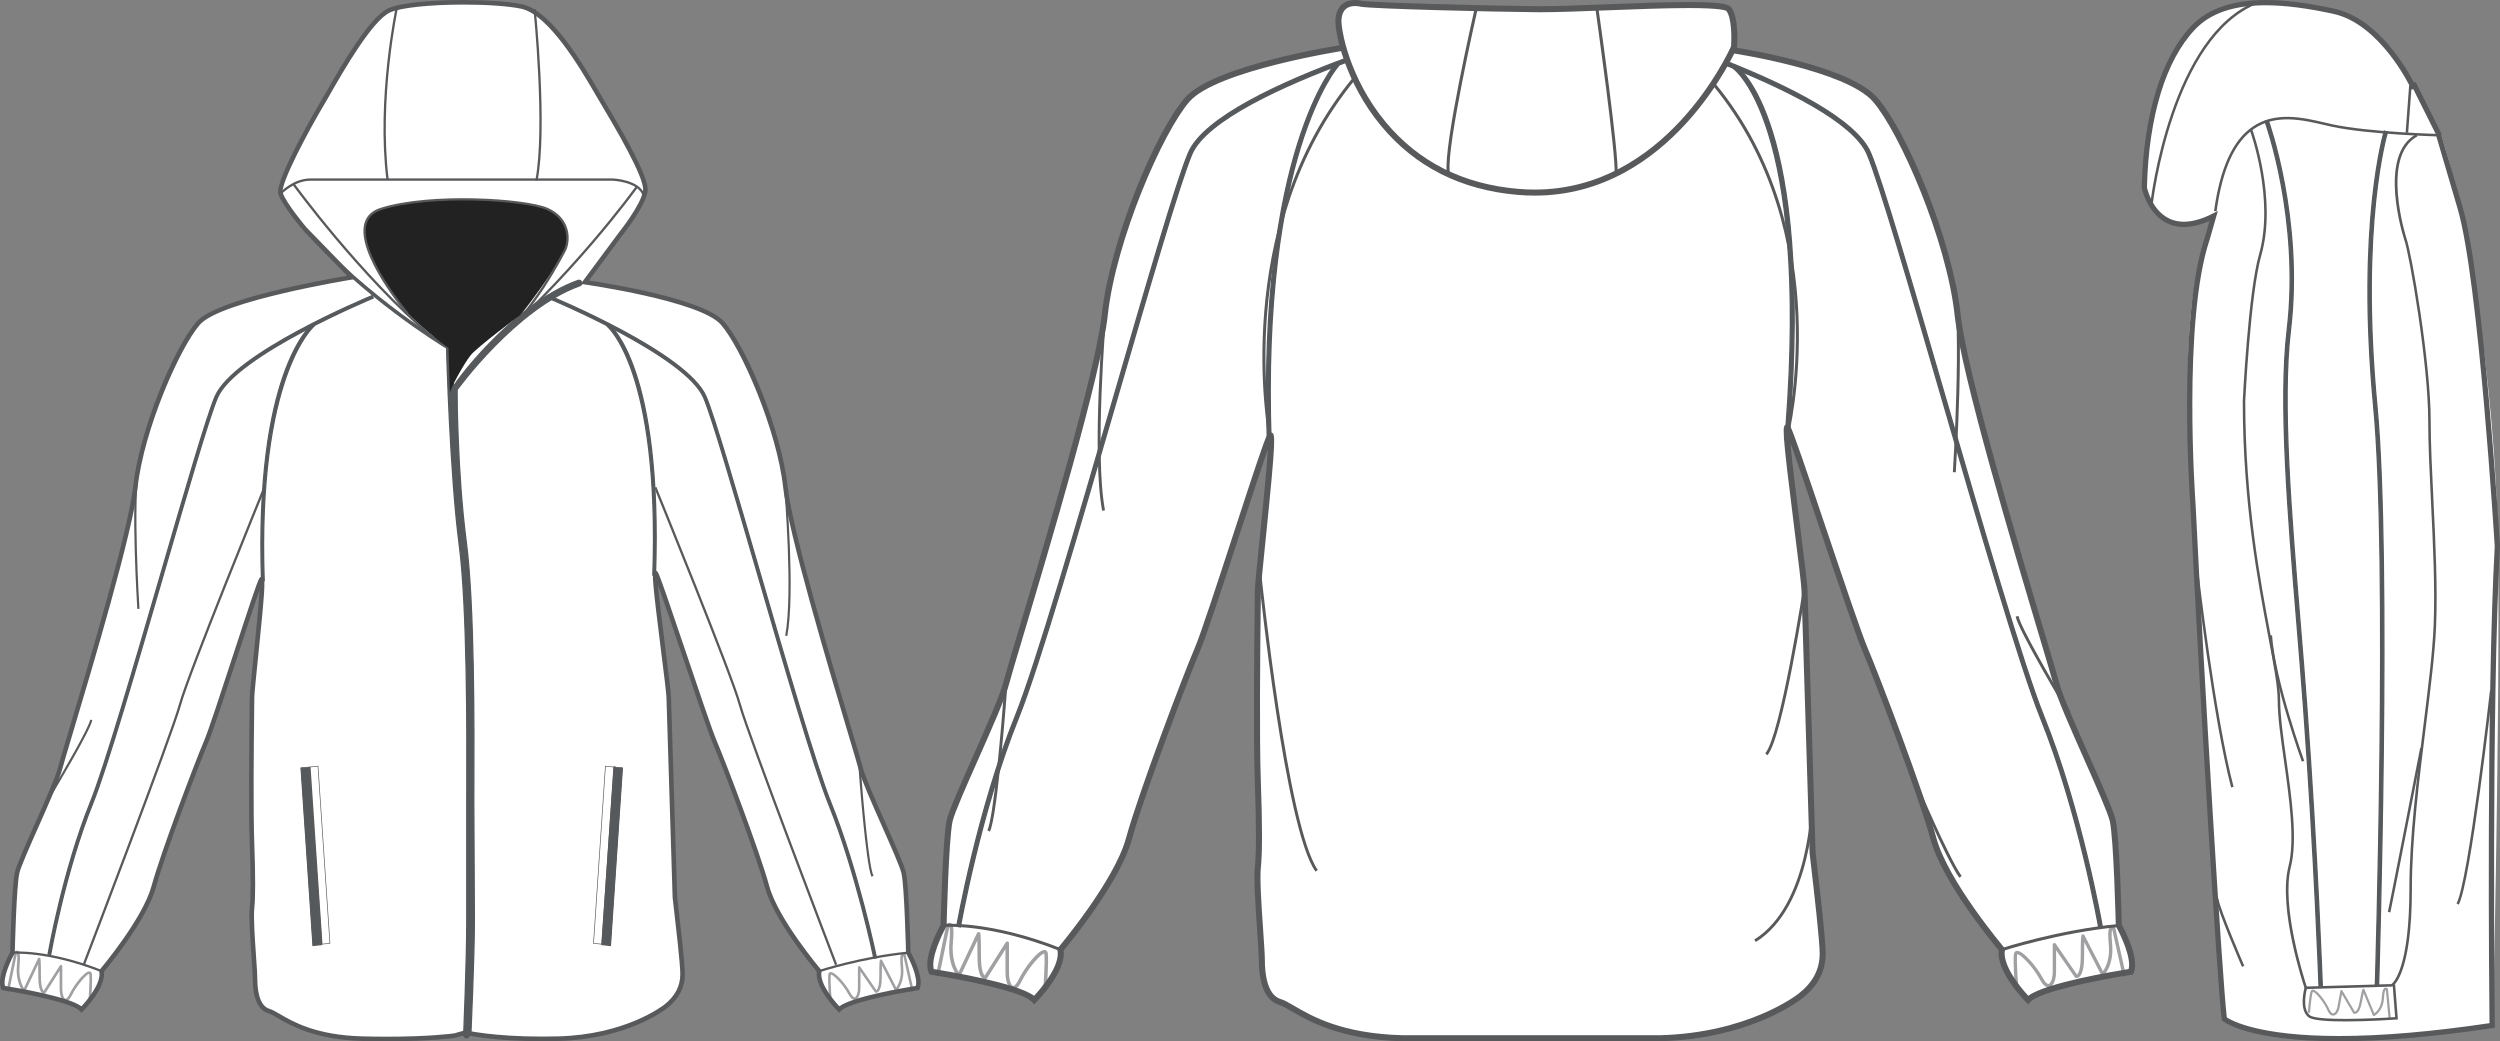 <?xml version="1.0" standalone="no"?> <!DOCTYPE svg PUBLIC "-//W3C//DTD SVG 1.1//EN"  "http://www.w3.org/Graphics/SVG/1.1/DTD/svg11.dtd"> <!-- Created with svg_stack (http://github.com/astraw/svg_stack) --> <svg xmlns:sodipodi="http://sodipodi.sourceforge.net/DTD/sodipodi-0.dtd" xmlns:xlink="http://www.w3.org/1999/xlink" xmlns="http://www.w3.org/2000/svg" version="1.1" width="1920.689" height="800.0"><rect width="100%" height="100%" fill="#808080" stroke="none"/>   <defs/>   <g id="id0:id0" transform="matrix(1.0,0,0,1.0,0.0,0.0)"><g id="id0:side"> </g> <g id="id0:back"> </g> <g id="id0:front"> 	<g id="id0:primary_1_" class="primary" fill="#FFFFFF" stroke="#FFFFFF"> 		<path id="id0:primary" d="M448.254,217.334c0,0,90.297,12.02,106.812,30.892c16.518,18.875,43.65,82.584,48.369,126.233    c4.721,43.652,54.271,201.738,57.811,215.895c3.539,14.158,30.674,69.605,33.029,80.225c2.365,10.617,3.541,61.35,3.541,61.35    s10.615,18.873,7.08,27.137c0,0-53.094,8.258-60.168,16.521c0,0-17.695-17.699-15.34-29.504c0,0-33.031-38.928-40.107-64.885    c-7.082-25.951-33.029-94.383-40.109-110.896c-7.08-16.521-41.748-123.871-45.287-129.771c-3.539-5.896,9.895,87.297,9.895,95.559    l4.717,153.367c1.188,10.615,5.902,49.551,5.902,58.986c0,9.438-4,17.693-12.979,24.771c-6.739,5.314-35.392,23.594-82.582,24.771    c-47.187,1.188-71.239-4.714-71.239-4.714l-8.259,2.358c0,0-23.599,3.539-70.786,2.355c-47.188-1.18-63.7-18.871-71.963-21.229    c-8.264-2.359-10.613-14.16-10.613-23.6c0-9.438-3.54-44.824-2.363-55.443c1.184-10.617,0.526-34.643-0.006-49.551    c-1.173-33.035,0-103.82,0-112.08c0-8.263,10.624-96.736,7.084-90.842c-3.538,5.896-35.396,108.534-42.478,125.057    c-7.076,16.514-33.029,84.94-40.109,110.896C111.028,707.147,78,746.075,78,746.075c2.354,11.807-15.343,29.5-15.343,29.5    c-7.076-8.262-60.164-16.52-60.164-16.52c-3.539-8.262,7.077-27.135,7.077-27.135s1.181-50.729,3.54-61.35    c2.361-10.62,29.494-66.064,33.032-80.225c3.54-14.155,53.089-172.241,57.812-215.895c4.717-43.649,31.854-107.357,48.366-126.233    c16.521-18.869,117.38-34.64,117.38-34.64l-36.997-37.713c0,0-17.873-24.308-17.873-28.598s23.949-57.196,49.332-95.804    C289.542,12.857,293.831,5.706,321,2.847c27.168-2.859,81.86-3.573,94.729,10.01s33.604,40.038,51.121,71.138    c17.516,31.101,32.885,59.339,27.521,67.919c-5.361,8.579-17.52,28.241-17.52,28.241" class="primary" fill="#FFFFFF" stroke="#FFFFFF"/> 	</g> 	<g id="id0:secondary" class="secondary" fill="#56595C" stroke="#56595C"> 		<polygon fill="#56595C" points="246.995,725.664 240.507,726.357 231.341,590.258 237.523,589.822   " class="secondary" stroke="#56595C"/> 		<polygon fill="#56595C" points="462.446,725.664 468.936,726.357 478.102,590.258 471.914,589.822   " class="secondary" stroke="#56595C"/> 		<path fill="#56595C" d="M359.285,794.113l-1.783-0.07c0.023-0.578,2.361-58.115,2.361-86.088v-93.201    c0-2.994,0.014-6.861,0.025-11.453c0.129-41.271,0.434-137.924-5.92-186.629c-6.745-51.702-10.331-141.692-10.62-149.128    c-5.544-3.34-64.174-39.26-109.896-91.084l1.341-1.181c47.612,53.961,109.271,90.613,109.888,90.978l0.419,0.248l0.019,0.489    c0.036,0.953,3.63,95.842,10.624,149.448c6.365,48.818,6.063,145.561,5.938,186.865c-0.016,4.589-0.023,8.453-0.023,11.445v93.203    C361.655,735.963,359.315,793.535,359.285,794.113z" class="secondary" stroke="#56595C"/> 		<path fill="#56595C" d="M38.92,733.344l-1.988-0.348c0.109-0.639,11.368-64.305,32.362-116.293    c11.346-28.096,34.424-107.506,54.781-177.564c17.768-61.126,34.544-118.868,41.125-134.378    c14.132-33.311,116.387-75.839,120.729-77.634l0.771,1.866c-1.058,0.438-105.835,44.004-119.646,76.556    c-6.531,15.4-23.294,73.084-41.041,134.155c-20.377,70.104-43.469,149.564-54.851,177.754    C50.251,669.248,39.032,732.709,38.92,733.344z" class="secondary" stroke="#56595C"/> 		<path fill="#56595C" d="M200.943,446.152c-5.473-158.785,37.16-195.579,38.98-197.067l1.278,1.562    c-0.438,0.36-43.672,37.91-38.241,195.439L200.943,446.152z" class="secondary" stroke="#56595C"/> 		<path fill="#56595C" d="M671.401,736.234c-0.135-0.664-13.965-66.975-34.883-118.773c-11.387-28.189-34.479-107.654-54.855-177.77    c-17.74-61.063-34.508-118.746-41.041-134.144c-13.807-32.554-118.586-76.118-119.645-76.556l0.771-1.866    c4.346,1.793,106.604,44.326,120.732,77.636c6.58,15.507,23.355,73.242,41.121,134.37    c20.359,70.063,43.438,149.479,54.783,177.572c20.986,51.977,34.852,118.459,34.989,119.125L671.401,736.234z" class="secondary" stroke="#56595C"/> 		<path fill="#56595C" d="M503.598,441.863l-2.021-0.068c5.432-157.452-34.674-190.813-35.076-191.133l1.24-1.594    C469.428,250.383,509.071,283.063,503.598,441.863z" class="secondary" stroke="#56595C"/> 		<path fill="#56595C" d="M358.395,797.293c-0.029,0-0.059,0-0.088-0.004c-1.188-0.047-2.104-1.043-2.059-2.23    c0.025-0.576,2.363-58.086,2.363-86.031v-93.199c0-2.994,0.012-6.863,0.023-11.457c0.131-41.248,0.434-137.842-5.906-186.465    c-7.02-53.812-9.626-147.845-9.577-149.63c0.034-1.184,1.026-2.144,2.204-2.083c1.188,0.035,2.118,1.021,2.086,2.206    c-0.05,1.78,2.563,95.473,9.537,148.954c6.383,48.905,6.072,145.7,5.943,187.03c-0.016,4.588-0.023,8.453-0.023,11.441v93.203    c0,28.031-2.344,85.631-2.367,86.209C360.49,796.391,359.543,797.293,358.395,797.293z" class="secondary" stroke="#56595C"/> 		<path fill="#56595C" d="M359.658,795.752c-0.031,0-0.062,0-0.102-0.004c-1.186-0.053-2.102-1.059-2.043-2.238    c0.023-0.582,2.646-58.672,2.646-86.615c0-14.004-0.107-29.797-0.217-45.062c-0.115-15.76-0.227-32.049-0.227-46.953    c0-3.242,0.018-7.508,0.037-12.605c0.146-41.039,0.512-137.146-5.77-185.313c-6.892-52.85-7.448-112.896-7.08-117.257    c-0.136-2.886,46.681-66.232,97.216-84.257c1.119-0.401,2.346,0.184,2.74,1.299c0.398,1.116-0.184,2.342-1.297,2.741    c-49.018,17.48-94.393,79.805-94.371,80.09l0.018,0.171l-0.021,0.172c-0.08,0.939,0.08,63.074,7.047,116.488    c6.316,48.455,5.955,144.766,5.806,185.891c-0.021,5.092-0.038,9.351-0.038,12.59c0,14.891,0.111,31.172,0.229,46.92    c0.105,15.281,0.219,31.076,0.219,45.098c0,28.041-2.631,86.225-2.652,86.811C361.75,794.854,360.801,795.752,359.658,795.752z" class="secondary" stroke="#56595C"/> 	</g> 	<g id="id0:outline"> 		<path fill="#222223" d="M345.658,302.055l-1.07-34.676c0,0-28.599-20.734-39.319-36.104    c-10.727-15.37-30.386-46.114-23.594-61.842c6.793-15.729,63.631-16.086,72.562-16.445c8.938-0.358,51.479,0.714,65.775,7.507    c14.299,6.793,20.377,21.09,12.51,35.032c-7.863,13.941-31.102,45.4-33.244,46.828c-2.146,1.429-32.528,24.31-37.533,30.386    C356.741,278.817,345.658,298.838,345.658,302.055z"/> 		<path fill="#58595B" d="M297.369,800c-6.101,0-12.448-0.084-18.868-0.244c-36.599-0.912-55.313-11.834-65.364-17.703    c-2.972-1.732-5.318-3.104-7.038-3.594c-10.739-3.07-11.897-18.717-11.897-25.299c0-3.418-0.475-10.326-1.022-18.326    c-0.979-14.271-2.09-30.447-1.324-37.312c0.874-7.883,0.867-24.469-0.021-49.293c-0.941-26.576-0.379-76.693-0.107-100.781    c0.063-5.693,0.107-9.736,0.107-11.357c0-2.975,1.252-15.225,2.841-30.729c1.729-16.916,4.127-40.354,4.81-52.25    c-3.695,10.412-10.293,30.617-16.729,50.33c-9.489,29.07-19.308,59.139-22.915,67.559c-6.636,15.482-32.908,84.553-40.028,110.664    c-6.69,24.539-35.518,59.645-39.939,64.938c1.582,12.521-15.232,29.5-15.967,30.232l-1.351,1.354l-1.244-1.453    c-4.88-5.691-38.014-12.646-59.093-15.925l-0.969-0.147l-0.387-0.9c-3.599-8.387,5.136-25.016,6.943-28.309    c0.13-5.314,1.292-50.996,3.569-61.254c1.175-5.275,8.043-20.771,15.318-37.166c7.828-17.65,15.927-35.9,17.729-43.105    c0.801-3.189,3.922-13.657,8.241-28.145c14.892-49.904,45.875-153.752,49.522-187.512c4.663-43.13,31.169-107.063,48.795-127.209    c15.228-17.39,97.609-32.159,115.625-35.21l-33.748-34.75c-0.733-0.859-16.062-19.04-18.998-27.843    c-3.521-10.561,32.684-71.638,33.052-72.248c0.871-1.451,2.134-3.664,3.709-6.422c10.75-18.809,33.113-57.946,47.861-64.356    C309.053,1.636,335.29,0,356.323,0c18.389,0,35.119,1.221,44.756,3.264c22.75,4.826,46.811,46.033,58.371,65.837    c0.783,1.342,1.496,2.561,2.127,3.629l2.438,4.111c18.146,30.523,34.768,60.122,33.541,69.933    c-1.473,11.803-18.938,33.573-19.684,34.495l-25.359,34.208c15.863,2.388,88.653,14.176,103.893,31.585    c17.625,20.146,44.139,84.076,48.797,127.209c3.646,33.762,34.633,137.605,49.521,187.51c4.322,14.48,7.445,24.949,8.244,28.145    c1.803,7.203,9.896,25.453,17.729,43.105c7.271,16.396,14.146,31.887,15.316,37.166c2.281,10.258,3.439,55.938,3.568,61.254    c1.814,3.293,10.544,19.92,6.949,28.307l-0.391,0.904l-0.969,0.145c-21.082,3.281-54.217,10.23-59.096,15.93l-1.245,1.453    l-1.351-1.354c-0.733-0.738-17.547-17.717-15.963-30.234c-4.428-5.295-33.256-40.396-39.941-64.938    c-7.135-26.15-33.398-95.197-40.03-110.662c-3.543-8.27-13.851-38.836-23.815-68.396c-7.004-20.771-14.182-42.057-18.248-53.283    c1.074,12.057,3.881,34.373,5.926,50.617c2.227,17.663,4.146,32.913,4.146,36.152l4.717,153.312    c0.188,1.629,0.481,4.18,0.84,7.248c1.771,15.316,5.064,43.828,5.064,51.797c0,10.357-4.468,18.92-13.654,26.16    c-3.094,2.438-31.699,23.855-83.633,25.154c-4.166,0.104-8.33,0.154-12.375,0.154c-36.035,0-55.604-4.072-58.867-4.812    l-8.039,2.277C349.425,797.404,331.75,800,297.369,800z M200.985,443.191h0.788l0.632,0.643c1.475,1.631,1.102,9.953-4.212,61.887    c-1.512,14.795-2.817,27.574-2.817,30.367c0,1.629-0.044,5.686-0.107,11.396c-0.271,24.062-0.832,74.125,0.107,100.615    c0.894,24.998,0.892,41.76-0.004,49.813c-0.729,6.551,0.419,23.256,1.34,36.684c0.555,8.066,1.033,15.029,1.033,18.564    c0,4.512,0.67,19.422,9.332,21.896c2.146,0.615,4.661,2.082,7.853,3.941c10.464,6.104,27.979,16.33,63.668,17.217    c6.393,0.164,12.712,0.244,18.778,0.244c32.673,0,50.064-2.348,51.598-2.562l8.591-2.455l0.457,0.111    c0.197,0.047,20.172,4.822,58.49,4.822c4.014,0,8.146-0.053,12.285-0.16c51.658-1.285,80.334-23.443,81.527-24.389    c8.281-6.531,12.309-14.178,12.309-23.387c0-7.764-3.279-36.145-5.043-51.391c-0.354-3.076-0.648-5.631-0.852-7.4l-4.729-153.51    c-0.002-3.07-2-18.951-4.115-35.77c-6.527-51.877-7.084-59.676-5.705-61.236l0.525-0.6l0.893-0.045    c0.512,0,1.234,0.189,1.795,1.127c1.754,2.924,9.359,25.314,21.681,61.852c9.946,29.494,20.229,59.996,23.72,68.137    c6.65,15.52,33.021,84.844,40.189,111.125c6.893,25.275,39.427,63.818,39.75,64.203l0.557,0.654l-0.164,0.838    c-1.813,9.074,9.912,22.604,13.7,26.693c10.196-7.588,50.306-14.299,58.739-15.646c1.709-6.518-4.592-19.87-7.293-24.682    l-0.219-0.385l-0.014-0.441c-0.012-0.506-1.195-50.678-3.498-61.006c-1.098-4.932-8.216-20.979-15.1-36.498    c-7.891-17.787-16.043-36.18-17.92-43.678c-0.777-3.119-3.895-13.555-8.201-27.994c-14.92-50.004-45.969-154.062-49.648-188.139    c-4.797-44.381-32.439-107.545-47.941-125.257c-15.896-18.169-103.771-30.719-104.654-30.843l-2.947-0.415l28.939-39.031    c0.221-0.275,17.619-21.961,18.973-32.77c1.242-9.961-22.807-50.413-33.07-67.687l-2.445-4.119    c-0.635-1.075-1.352-2.297-2.135-3.646c-10.426-17.852-34.832-59.659-56.053-64.159c-9.41-1.998-25.867-3.187-44.021-3.187    c-25.978,0-48.125,2.331-56.426,5.941c-13.669,5.943-36.467,45.833-46.201,62.868c-1.593,2.786-2.869,5.021-3.75,6.484    c-12.882,21.469-34.836,62.989-32.727,69.311c2.721,8.16,18.104,26.403,18.261,26.585l38.396,39.524l-3.358,0.541    c-1.007,0.163-100.95,16.419-116.867,34.602c-15.5,17.714-43.146,80.878-47.938,125.257    c-3.688,34.083-34.732,138.138-49.652,188.146c-4.311,14.438-7.421,24.875-8.202,27.99c-1.875,7.5-10.031,25.891-17.923,43.68    c-6.883,15.52-14.002,31.564-15.102,36.5c-2.295,10.326-3.483,60.502-3.498,61.006l-0.01,0.441l-0.22,0.385    c-2.704,4.811-9,18.164-7.293,24.679c8.435,1.347,48.54,8.06,58.738,15.646c3.785-4.088,15.517-17.623,13.705-26.693l-0.17-0.838    l0.557-0.65c0.327-0.393,32.856-38.934,39.751-64.209c7.155-26.234,33.534-95.584,40.191-111.123    c3.548-8.273,13.334-38.264,22.804-67.266c11.153-34.168,18.053-55.125,19.782-58.006    C199.764,443.342,200.564,443.191,200.985,443.191z"/> 		<g> 			 				<rect x="173.875" y="656.298" transform="matrix(-0.067 -0.998 0.998 -0.067 -397.372 942.909)" fill="#58595B" width="136.327" height="1.783"/> 			<path fill="#58595B" d="M240.267,726.281l-0.019-0.266l-9.187-136.35l13.479-1.285l0.021,0.266l9.183,136.346L240.267,726.281z      M231.614,590.133l9.134,135.588l12.454-1.188l-9.132-135.584L231.614,590.133z"/> 		</g> 		<g> 			 				<rect x="466.553" y="589.042" transform="matrix(-0.998 -0.067 0.067 -0.998 890.092 1344.119)" fill="#58595B" width="1.789" height="136.366"/> 			<path fill="#58595B" d="M469.184,726.281l-13.48-1.289l9.197-136.607l13.479,1.285L469.184,726.281z M456.25,724.529     l12.453,1.188l9.137-135.588l-12.461-1.188L456.25,724.529z"/> 		</g> 		<path fill="#58595B" d="M77.663,746.91C36.49,730.678,9.91,732.793,9.642,732.812l-0.159-1.775    c0.271-0.021,27.229-2.191,68.834,14.211L77.663,746.91z"/> 		<path fill="#58595B" d="M629.67,746.928l-0.559-1.697c0.324-0.104,32.814-10.686,68.615-14.189l0.176,1.775    C662.299,736.305,629.99,746.82,629.67,746.928z"/> 		<path opacity="0.57" fill="#58595B" enable-background="new    " d="M69.959,770.123l-2.061-0.148    c0.015-0.17,1.242-17.184,0.637-21.521c-0.021-0.172-0.061-0.23-0.062-0.23c-1.521,0.016-9.059,7.98-13.139,16.293    c-1.795,3.656-3.669,5.295-5.563,4.844c-2.729-0.635-3.969-5.521-3.969-9.801V745.87l-10.888,17.145    c-0.146,0.229-0.373,0.393-0.632,0.449c-0.162,0.037-0.991,0.185-1.925-0.549c-1.967-1.562-2.962-5.961-2.962-13.098    c0-4.285-0.04-7.133-0.086-9.018l-9.815,20.771c-0.146,0.309-0.436,0.521-0.769,0.572c-0.333,0.068-0.676-0.059-0.911-0.305    c-0.249-0.26-6.105-6.568-4.82-20.369c0.526-5.631,0.235-7.84-0.014-8.686l-5.938,28.85l-2.021-0.416l6.099-29.604    c0.034-0.168,0.111-0.322,0.224-0.457c0.521-0.617,1.435-1.074,2.297-0.719c1.23,0.52,2.256,2.234,1.414,11.229    c-0.875,9.408,1.813,15.094,3.316,17.461l10.764-22.771c0.03-0.063,0.067-0.13,0.111-0.187c0.27-0.354,0.733-0.496,1.156-0.354    c0.859,0.291,1.063,0.355,1.063,13.992c0,8.537,1.473,10.824,2.139,11.421l12.362-19.474c0.247-0.385,0.716-0.561,1.158-0.436    c0.44,0.131,0.746,0.529,0.746,0.986v17.246c0,4.268,1.25,7.527,2.368,7.787c0.581,0.168,1.784-0.762,3.246-3.74    c3.56-7.252,11.876-17.918,15.47-17.318c0.417,0.061,1.416,0.385,1.627,1.885C71.216,752.721,70.01,769.414,69.959,770.123z"/> 		<path opacity="0.57" fill="#58595B" enable-background="new    " d="M638,769.711c-0.512,0-0.943-0.395-0.984-0.912    c-0.053-0.654-1.27-16.025-0.617-20.232c0.209-1.373,1.156-1.682,1.555-1.746c3.467-0.568,11.938,9.355,15.439,15.922    c1.484,2.787,2.699,3.598,3.352,3.441c1.119-0.277,2.363-3.27,2.363-7.119V743.2c0-0.438,0.277-0.816,0.691-0.941    c0.414-0.135,0.861,0.023,1.107,0.381l12.416,17.992c0.193-0.139,0.479-0.428,0.791-1.023c0.639-1.23,1.395-3.88,1.395-9.507    c0-12.541,0.232-12.628,1.016-12.907c0.387-0.145,0.84-0.021,1.104,0.303c0.046,0.057,0.087,0.113,0.118,0.182l10.812,21.035    c1.485-2.115,4.258-7.35,3.362-16.098c-0.837-8.225,0.202-9.85,1.331-10.354c0.951-0.43,1.883,0.186,2.275,0.615    c0.119,0.129,0.201,0.281,0.234,0.447l6.104,27.236c0.121,0.531-0.215,1.064-0.75,1.188c-0.523,0.119-1.062-0.221-1.182-0.756    l-5.979-26.678c-0.245,0.627-0.633,2.547-0.068,8.094c1.301,12.748-4.582,18.564-4.832,18.812    c-0.227,0.219-0.543,0.311-0.852,0.266c-0.309-0.053-0.572-0.248-0.717-0.521l-9.908-19.287c-0.051,1.729-0.092,4.377-0.092,8.43    c0,6.438-0.957,10.48-2.848,12.002c-0.947,0.77-1.809,0.633-1.965,0.596c-0.246-0.051-0.465-0.195-0.604-0.4l-10.988-15.918    v12.686c0,3.889-1.207,8.379-3.854,9.045c-1.896,0.479-3.76-1.025-5.58-4.434c-4.113-7.709-11.531-14.914-13.271-14.914    c-0.03,0-0.062,0.006-0.091,0.014c-0.543,4.072,0.689,19.715,0.703,19.875c0.045,0.543-0.359,1.021-0.908,1.062    C638.051,769.711,638.028,769.711,638,769.711z"/> 		<path fill="#58595B" d="M641.528,741.535c-0.674-1.771-67.65-176.729-74.023-200.096c-6.35-23.271-64.266-165.229-64.85-166.661    l1.654-0.674c0.584,1.43,58.543,143.49,64.914,166.865c6.354,23.281,73.297,198.16,73.973,199.922L641.528,741.535z"/> 		<path fill="#58595B" d="M65.16,741.535l-1.669-0.646c0.677-1.76,67.62-176.639,73.97-199.918    c6.374-23.375,64.333-165.434,64.915-166.867l1.653,0.674c-0.584,1.431-58.501,143.39-64.848,166.659    C132.813,564.805,65.837,739.766,65.16,741.535z"/> 		<path fill="#58595B" d="M105.479,467.859c-0.218-3.471-5.253-85.243,0.021-108.083l1.646,0.379    c-5.218,22.601-0.034,106.753,0.021,107.599L105.479,467.859z"/> 		<path fill="#58595B" d="M40.752,609.164l-1.445-0.869c10.056-16.764,29.257-49.904,29.938-55.357l1.673,0.209    C70.024,560.312,41.946,607.172,40.752,609.164z"/> 		<path fill="#58595B" d="M604.881,488.633l-1.656-0.312c6.094-32.219-0.631-111.67-0.695-112.471l1.686-0.144    C604.278,376.503,611.02,456.188,604.881,488.633z"/> 		<path fill="#58595B" d="M669.61,673.629c-4.457-8.027-9.938-82.074-10.162-85.223l1.686-0.121    c1.941,26.537,6.529,78.355,9.955,84.521L669.61,673.629z"/> 		<path fill="#58595B" d="M493.535,149.746c-4.021-10.058-22.609-10.873-22.797-10.879H238.416    c-12.316,0-22.127,10.336-22.228,10.441l-1.307-1.219c0.421-0.448,10.425-11.007,23.531-11.007h232.357    c0.846,0.03,19.969,0.864,24.424,12.001L493.535,149.746z"/> 		<path fill="#58595B" d="M296.871,138.086c-7.792-62.346,7.013-131.869,7.162-132.564l1.743,0.377    c-0.146,0.693-14.888,69.928-7.134,131.967L296.871,138.086z"/> 		<path fill="#58595B" d="M413.026,138.861l-1.754-0.339c7.748-40.155-1.35-130.383-1.439-131.29l1.773-0.182    C411.698,7.956,420.826,98.445,413.026,138.861z"/> 		<path fill="#58595B" d="M346.733,317.07h-1.787c0-23.186,22.396-43.766,23.351-44.632    c69.371-58.781,119.484-128.388,119.982-129.086l1.455,1.039c-0.5,0.699-50.736,70.479-120.262,129.39    C369.268,273.97,346.733,294.684,346.733,317.07z"/> 		<path fill="#58595B" d="M331.494,259.482c-55.209-46.716-106.164-116.707-106.67-117.408l1.445-1.047    c0.505,0.7,51.34,70.518,106.381,117.094L331.494,259.482z"/> 		<path fill="none" stroke="#58595B" stroke-width="0.833" stroke-miterlimit="10" d="M458.617,216.62"/> 		<path fill="#58595B" d="M383.313,260.452l-0.951-1.512c24.523-15.417,50.896-67.223,51.156-67.745    c3.328-7.773,2.635-22.819-13.504-29.88c-16.57-7.25-88.795-11.973-126.991,0.035c-6.007,1.887-9.807,5.433-11.29,10.536    c-6.504,22.39,31.693,68.009,32.081,68.467l-1.366,1.152c-1.604-1.901-39.198-46.818-32.43-70.119    c1.659-5.712,5.854-9.663,12.469-11.741c38.528-12.108,111.48-7.301,128.246,0.034c17.316,7.577,18.023,23.816,14.402,32.271    C434.024,194.146,408.254,244.771,383.313,260.452z"/> 		 	</g> </g> </g>   <g id="id1:id1" transform="matrix(1.0,0,0,1.0,712.391,0.0)"><g id="id1:back"> 	<path id="id1:primary_1_" d="M619.063,39.686c0,0,87.438,12.027,109.104,36.785c21.67,24.765,57.27,108.342,63.453,165.599   c6.188,57.266,71.199,264.661,75.842,283.221c4.637,18.565,40.229,91.311,43.33,105.242c3.104,13.924,4.648,80.479,4.648,80.479   s13.924,24.766,9.28,35.6c0,0-69.653,10.833-78.928,21.666c0,0-23.213-23.202-20.117-38.695c0,0-43.342-51.067-52.621-85.122   c-9.293-34.037-43.334-123.803-52.623-145.471c-9.276-21.675-54.768-162.508-59.407-170.232   c-4.64-7.743,12.979,114.515,12.979,125.349l6.189,201.196c1.553,13.934,7.744,65,7.744,77.388   c0,12.389-5.255,23.203-17.029,32.491c-8.842,6.982-46.424,30.964-108.332,32.51H365.42c-61.898-1.547-83.566-24.759-94.403-27.854   c-10.834-3.101-13.931-18.576-13.931-30.955c0-12.388-4.64-58.813-3.09-72.729c1.549-13.938,0.69-45.45-0.009-65.017   c-1.541-43.334,0-136.188,0-147.03c0-10.825,13.94-126.901,9.297-119.167c-4.646,7.743-46.438,142.379-55.729,164.055   c-9.28,21.663-43.329,111.429-52.613,145.466c-9.284,34.055-52.622,85.122-52.622,85.122c3.095,15.492-20.121,38.695-20.121,38.695   C72.911,757.443,3.266,746.61,3.266,746.61c-4.638-10.834,9.288-35.6,9.288-35.6s1.546-66.555,4.645-80.479   c3.099-13.933,38.689-86.666,43.338-105.24c4.646-18.563,69.646-225.957,75.833-283.221   c6.193-57.257,41.788-140.834,63.455-165.599c21.671-24.757,119.931-39.401,119.931-39.401s-7.323-26.163,0-30.873   c7.326-4.709,15.177-3.663,15.177-3.663s113.024,4.709,133.958,4.709c20.931,0,107.271-3.14,121.396-3.663   s27.211,1.57,28.779,10.466C620.635,22.942,619.063,39.686,619.063,39.686z" class="primary" fill="#FFFFFF" stroke="#FFFFFF"/> 	<g id="id1:secondary_1_" class="secondary" fill="#56595C" stroke="#56595C"> 		<path fill="#56595C" d="M261.325,339.996c-7.718-223.977,52.15-290.964,52.757-291.61l2.089,1.938    c-0.601,0.646-59.659,67.036-51.99,289.573L261.325,339.996z" class="secondary" stroke="#56595C"/> 		<path fill="#56595C" d="M662.528,328.582l-2.845-0.221c17.898-233.159-39.704-275.34-40.295-275.731l1.597-2.363    C623.428,51.91,680.594,93.199,662.528,328.582z" class="secondary" stroke="#56595C"/> 		<path fill="#56595C" d="M200.643,117.458c-9.137,21.528-32.418,101.653-57.069,186.481    c-28.248,97.206-60.267,207.37-76.005,246.348C38.437,622.424,22.821,710.759,22.665,711.64l2.759,0.482    c0.156-0.885,15.726-88.935,44.744-160.791c15.788-39.106,47.83-149.349,76.097-246.608    c24.627-84.745,47.888-164.798,56.955-186.17c11.163-26.319,71.245-53.186,119.666-71.091c-0.309-0.957-0.581-1.897-0.83-2.829    C273.181,62.645,212.319,89.937,200.643,117.458z" class="secondary" stroke="#56595C"/> 		<path fill="#56595C" d="M857.801,550.285c-15.744-38.979-47.754-149.143-76.002-246.348    c-24.653-84.828-47.938-164.954-57.065-186.481c-11.017-25.951-64.722-52.114-110.959-70.454l-1.754,2.478    c45.971,18.224,99.53,44.102,110.129,69.072c9.063,21.372,32.332,101.425,56.959,186.179    c28.266,97.253,60.303,207.493,76.096,246.602c29.025,71.856,44.584,159.906,44.738,160.791l2.764-0.482    C902.549,710.758,886.932,622.423,857.801,550.285z" class="secondary" stroke="#56595C"/> 	</g> 	<path fill="#58595B" d="M365.42,800c-48.069-1.193-72.624-15.526-85.809-23.229c-3.899-2.271-6.979-4.071-9.234-4.719   c-14.092-4.029-15.61-24.544-15.61-33.188c0-4.479-0.617-13.538-1.343-24.036c-1.282-18.726-2.737-39.94-1.74-48.942   c1.147-10.353,1.141-32.106-0.021-64.681c-1.238-34.854-0.503-100.607-0.143-132.209c0.082-7.474,0.139-12.771,0.139-14.903   c0-3.899,1.647-19.967,3.729-40.31c2.269-22.189,5.41-52.934,6.308-68.532c-4.854,13.662-13.511,40.169-21.953,66.029   c-12.447,38.135-25.321,77.565-30.055,88.611c-8.714,20.329-43.185,110.97-52.509,145.169   c-8.786,32.197-46.594,78.246-52.401,85.195c2.077,16.426-19.979,38.697-20.943,39.662l-1.77,1.772l-1.631-1.903   c-6.406-7.476-49.875-16.581-77.53-20.893l-1.268-0.194l-0.509-1.18c-4.714-11.005,6.737-32.815,9.112-37.136   c0.172-6.974,1.696-66.905,4.689-80.354c1.541-6.928,10.555-27.25,20.097-48.765c10.269-23.151,20.886-47.095,23.253-56.538   c1.046-4.178,5.126-17.861,10.771-36.792c19.547-65.499,60.22-201.803,65.011-246.117c6.113-56.587,40.896-140.449,64.015-166.875   c21.979-25.107,117.781-40.062,121.849-40.683l0.703,4.586c-0.979,0.147-98.189,15.314-119.057,39.156   c-20.33,23.237-56.599,106.093-62.891,164.316c-4.838,44.739-45.592,181.313-65.174,246.951   c-5.629,18.87-9.699,32.509-10.723,36.58c-2.461,9.845-13.159,33.963-23.507,57.298c-9.03,20.358-18.371,41.421-19.813,47.891   c-3.013,13.539-4.572,79.362-4.591,80.024l-0.012,0.58l-0.286,0.499c-3.545,6.313-11.811,23.833-9.57,32.387   c11.07,1.768,63.686,10.571,77.062,20.516c4.976-5.354,20.356-23.113,17.979-35.011l-0.217-1.104l0.726-0.851   c0.429-0.509,43.104-51.076,52.149-84.23c9.378-34.381,43.979-125.381,52.72-145.779c4.652-10.855,17.492-50.186,29.912-88.221   c14.642-44.838,23.69-72.326,25.959-76.112c1.148-1.921,2.833-1.487,3.164-1.373c2.915,0.973,3.804,1.268-4.452,81.892   c-1.98,19.419-3.697,36.18-3.697,39.843c0,2.143-0.06,7.456-0.147,14.962c-0.352,31.563-1.091,97.239,0.146,131.987   c1.173,32.794,1.173,54.779,0,65.353c-0.961,8.595,0.548,30.505,1.754,48.115c0.724,10.58,1.353,19.714,1.353,24.356   c0,5.912,0.884,25.469,12.24,28.715c2.814,0.811,6.115,2.729,10.298,5.176c13.731,8.014,36.706,21.422,83.525,22.591h197.099   c67.737-1.689,105.328-30.767,106.895-32.01c10.865-8.561,16.146-18.593,16.146-30.669c0-10.188-4.301-47.404-6.615-67.403   l-1.115-9.729l-6.207-201.387c0-4.022-2.618-24.863-5.397-46.934c-10.035-79.773-9.342-80.02-6.422-81.017   c0.315-0.115,2.004-0.581,3.153,1.341c2.304,3.834,12.298,33.261,28.49,81.278c13.023,38.633,26.494,78.57,31.062,89.231   c8.721,20.334,43.307,111.244,52.731,145.771c9.037,33.179,51.721,83.729,52.15,84.236l0.729,0.853l-0.221,1.104   c-2.168,10.843,11.057,27.658,17.959,35.025c13.346-9.959,66.004-18.765,77.07-20.529c2.237-8.562-6.021-26.072-9.568-32.387   l-0.279-0.499l-0.02-0.58c-0.015-0.662-1.574-66.487-4.592-80.027c-1.439-6.468-10.771-27.514-19.795-47.86   c-10.357-23.346-21.063-47.479-23.521-57.323c-1.021-4.08-5.098-17.732-10.734-36.638c-19.582-65.621-60.327-202.17-65.157-246.896   c-6.287-58.222-42.56-141.079-62.896-164.315c-20.856-23.85-106.834-36.939-107.701-37.07l0.689-4.595   c3.602,0.539,88.533,13.49,110.508,38.599c23.125,26.433,57.902,110.296,64.014,166.875   c4.793,44.307,45.451,180.578,64.992,246.068c5.658,18.951,9.742,32.653,10.789,36.842c2.363,9.451,12.988,33.398,23.262,56.563   c9.537,21.503,18.548,41.819,20.084,48.746c3,13.448,4.521,73.371,4.689,80.348c2.379,4.314,13.826,26.131,9.111,37.137   l-0.509,1.187l-1.271,0.194c-27.654,4.302-71.123,13.418-77.525,20.883l-1.631,1.904l-1.77-1.767   c-0.967-0.966-23.021-23.235-20.939-39.661c-5.811-6.95-43.629-52.998-52.403-85.195c-9.373-34.364-43.828-124.906-52.517-145.167   c-4.641-10.842-18.139-50.872-31.197-89.586c-9.209-27.309-18.645-55.286-23.985-70.036c1.403,15.813,5.09,45.074,7.771,66.373   c2.914,23.18,5.435,43.195,5.435,47.446l6.188,201.124l1.105,9.522c2.319,20.09,6.645,57.479,6.645,67.938   c0,13.588-5.861,24.813-17.918,34.313c-4.051,3.197-41.555,31.309-109.711,33.009H365.42V800z"/> 	<path fill="#58595B" d="M262.127,335.155c-0.307-1.595-30.11-160.636,65.096-275.805l1.809,1.488   c-94.51,114.335-64.908,272.281-64.598,273.859L262.127,335.155z"/> 	<path fill="#58595B" d="M661.643,335.221l-2.27-0.589c0.396-1.528,38.592-154.814-55.867-269.076l1.81-1.497   C700.547,179.261,662.045,333.676,661.643,335.221z"/> 	<path fill="#58595B" d="M101.892,730.666c-54.068-21.322-88.893-18.535-89.234-18.485l-0.208-2.339   c0.355-0.023,35.726-2.878,90.301,18.643L101.892,730.666z"/> 	<path fill="#58595B" d="M826.041,730.69l-0.727-2.226c0.424-0.146,43.043-14.021,90.01-18.625l0.229,2.33   C868.846,716.759,826.469,730.552,826.041,730.69z"/> 	<path opacity="0.57" fill="#58595B" enable-background="new    " d="M91.778,761.123l-2.702-0.197   c0.017-0.229,1.636-22.541,0.838-28.24c-1.939-0.506-11.961,10.163-17.312,21.078c-2.359,4.791-4.791,6.935-7.308,6.354   c-3.577-0.824-5.208-7.242-5.208-12.854v-17.971l-14.277,22.492c-0.188,0.295-0.491,0.508-0.834,0.598   c-0.209,0.04-1.296,0.236-2.521-0.729c-2.579-2.044-3.888-7.822-3.888-17.179c0-5.657-0.053-9.4-0.114-11.88l-12.878,27.301   c-0.191,0.399-0.567,0.688-1.01,0.761c-0.441,0.064-0.887-0.082-1.193-0.398c-0.327-0.344-8.013-8.618-6.324-26.72   c0.69-7.399,0.313-10.295-0.017-11.406l-7.792,37.849l-2.657-0.549l8.001-38.837c0.045-0.221,0.146-0.425,0.29-0.597   c0.685-0.812,1.872-1.423,3.015-0.94c1.613,0.672,2.96,2.929,1.854,14.729c-1.161,12.42,2.367,19.835,4.346,22.918l14.128-29.886   c0.294-0.611,1.002-0.934,1.664-0.702c1.124,0.377,1.392,0.467,1.392,18.354c0,11.201,1.93,14.21,2.809,14.986l16.218-25.542   c0.322-0.517,0.952-0.752,1.521-0.581c0.576,0.164,0.977,0.694,0.977,1.301v22.623c0,5.602,1.642,9.877,3.111,10.222   c0.735,0.163,2.343-0.998,4.264-4.914c4.665-9.509,15.571-23.588,20.285-22.729c0.548,0.091,1.86,0.499,2.139,2.479   C93.429,738.295,91.847,760.189,91.778,761.123z"/> 	<path opacity="0.57" fill="#58595B" enable-background="new    " d="M836.967,760.583c-0.67,0-1.235-0.517-1.299-1.194   c-0.064-0.856-1.656-21.027-0.813-26.539c0.273-1.807,1.519-2.207,2.039-2.298c4.648-0.891,15.664,12.28,20.259,20.882   c1.959,3.655,3.524,4.701,4.399,4.521c1.465-0.367,3.088-4.292,3.088-9.337v-20.816c0-0.571,0.375-1.07,0.92-1.242   c0.55-0.181,1.134,0.041,1.451,0.508l16.285,23.604c0.258-0.188,0.635-0.563,1.039-1.349c0.838-1.61,1.836-5.086,1.836-12.471   c0-16.449,0.313-16.563,1.324-16.934c0.498-0.188,1.1-0.033,1.455,0.385l14.338,27.841c1.945-2.771,5.584-9.633,4.414-21.118   c-1.103-10.775,0.266-12.909,1.742-13.58c1.246-0.559,2.473,0.243,2.985,0.81c0.154,0.164,0.269,0.368,0.313,0.598l8.008,35.729   c0.156,0.703-0.281,1.396-0.984,1.554c-0.684,0.155-1.395-0.285-1.549-0.988l-7.834-34.97c-0.289,0.621-0.861,3.05-0.094,10.597   c1.701,16.723-6.014,24.351-6.344,24.669c-0.302,0.284-0.717,0.416-1.117,0.344c-0.404-0.065-0.756-0.319-0.939-0.688   L888.887,723.8c-0.063,2.272-0.108,5.739-0.108,11.054c0,8.454-1.263,13.744-3.744,15.747c-1.238,1.009-2.359,0.846-2.58,0.785   c-0.318-0.063-0.609-0.254-0.789-0.53l-14.41-20.883v16.654c0,5.104-1.586,10.989-5.061,11.854   c-2.484,0.622-4.933-1.341-7.316-5.812c-5.494-10.301-15.354-19.892-17.529-19.557c-0.709,5.348,0.91,25.866,0.929,26.081   c0.059,0.712-0.479,1.33-1.193,1.396C837.033,760.583,837.002,760.583,836.967,760.583z"/> 	<path fill="none" stroke="#58595B" stroke-width="0.56" stroke-miterlimit="10" d="M348.618,30.669"/> 	<path fill="#58595B" d="M790.201,362.854l-2.248-0.139c0.074-1.137,6.979-113.247,0.029-143.36l2.188-0.507   C797.196,249.281,790.483,358.228,790.201,362.854z"/> 	<path fill="#58595B" d="M876.44,548.265c-1.595-2.656-39-65.09-40.195-74.64l2.229-0.278c0.912,7.27,26.49,51.42,39.896,73.757   L876.44,548.265z"/> 	<path fill="#58595B" d="M792.867,674.342c-10.875-15.715-34.39-71.229-35.479-74.483l2.138-0.712   c1.149,3.467,24.793,58.895,35.188,73.903L792.867,674.342z"/> 	<path fill="#58595B" d="M134.347,392.437c-8.179-43.228,0.805-149.395,0.897-150.465l2.24,0.195   c-0.094,1.063-9.051,106.928-0.934,149.852L134.347,392.437z"/> 	<path fill="#58595B" d="M48.105,638.914l-1.966-1.098c4.562-8.218,10.674-77.257,13.266-112.607l2.244,0.164   C61.342,529.558,54.049,628.22,48.105,638.914z"/> 	<path fill="#58595B" d="M298.237,669.64c-23.453-32.844-42.958-219.889-43.778-227.844l2.236-0.229   c0.2,1.938,20.26,194.402,43.375,226.767L298.237,669.64z"/> 	<path fill="#58595B" d="M645.448,580.233l-1.664-1.514c11.422-12.55,29.377-128.577,29.557-129.747l2.228,0.345   C674.817,454.126,657.315,567.185,645.448,580.233z"/> 	<path fill="#58595B" d="M636.569,723.724l-1.188-1.913c42.545-26.438,43.683-104.996,43.689-105.789l2.248,0.018   C681.313,616.847,680.168,696.621,636.569,723.724z"/> 	<path fill="#58595B" d="M466.717,150.285c-4.346,0-8.783-0.188-13.196-0.564c-43.494-3.728-78.771-21.544-104.85-52.956   c-27.521-33.163-36.089-72.048-35.023-82.677C314.542,5.135,320.006,0,328.646,0c3.01,0,5.331,0.646,5.43,0.679   c9.428,1.414,94.037,3.695,134.02,4.08l2.842,0.008c12.953,0,31.615-0.72,51.373-1.479c22.14-0.851,45.021-1.733,62.841-1.733   c27.022,0,30.926,2.085,32.452,4.047c6.104,7.775,4.734,28.289,4.558,30.604l-0.185,0.735   C621.496,38.068,572.272,150.285,466.717,150.285z M328.644,4.644c-6.228,0-9.719,3.336-10.38,9.91   c-0.726,7.235,5.929,45.442,33.978,79.243c25.259,30.431,59.464,47.691,101.673,51.297c4.279,0.368,8.592,0.548,12.809,0.548   c99.648,0,147.781-103.362,150.838-110.181c0.423-6.1,0.525-21.724-3.608-26.998c-0.572-0.482-4.539-2.265-28.801-2.265   c-17.729,0-40.566,0.883-62.658,1.733c-19.804,0.761-38.51,1.48-51.556,1.48l-2.885-0.016   c-36.776-0.352-124.259-2.551-134.959-4.194C332.797,5.142,330.978,4.644,328.644,4.644z"/> 	<path fill="#58595B" d="M399.114,132.566c-2.707-20.276,20.487-121.873,21.479-126.188l2.285,0.521   c-0.238,1.055-24.086,105.497-21.443,125.356L399.114,132.566z"/> 	<path fill="#58595B" d="M530.305,133.769l-2.323-0.27c1.526-12.722-14.563-126.117-14.728-127.261l2.322-0.327   C516.244,10.588,531.877,120.753,530.305,133.769z"/> </g>  </g>   <g id="id2:id2" transform="matrix(1.0,0,0,1.0,1645.377,0.0)"><g id="id2:side"> 	<g id="id2:primary" class="primary" fill="#FFFFFF" stroke="#FFFFFF"> 		<path id="id2:primary_2_" d="M55.33,165.983C36.519,224.921,32.616,248.189,39.4,387.248c6.784,139.057,20.647,367.547,24.108,395.532    c0,0,36.201,30.486,205.781,5.047c0,0,5.735-242.287,3.987-367.951c-1.812-129.756-25.792-261.884-43.658-315.951l0,0    L210.18,67.556l-1.873-1.249c0,0-13.176-37.624-48.277-52.67C124.922-1.411,81.456-0.992,63.169,6.113    C8.309,27.427,2.042,110.499,2.042,136.831S21.791,182.911,55.33,165.983z" class="primary" fill="#FFFFFF" stroke="#FFFFFF"/> 	</g> 	<g id="id2:secondary_2_" class="secondary" fill="#56595C" stroke="#56595C"> 		<path fill="#56595C" d="M182.049,756.982l-2.513-0.08c0.1-3.254,9.896-326.662-1.253-444.339    c-13.36-141.048,7.965-211.138,8.17-211.843l2.421,0.698c-0.205,0.705-21.396,70.406-8.082,210.91    C191.951,430.158,182.153,753.729,182.049,756.982z" class="secondary" stroke="#56595C"/> 		<path fill="#56595C" d="M136.279,757.615c-0.035-0.99-3.536-99.859-11.911-214.361c-1.558-21.24-3.386-43.465-5.149-64.963    c-6.862-83.336-13.959-169.519-7.385-224.929c10.067-84.887-16.711-159.313-17.005-160.105l2.367-0.867    c0.291,0.801,27.275,75.792,17.136,161.267c-6.543,55.153,0.54,141.208,7.392,224.429c1.771,21.498,3.604,43.729,5.157,64.977    c8.38,114.564,11.881,213.479,11.913,214.459L136.279,757.615z" class="secondary" stroke="#56595C"/> 	</g> 	<g id="id2:outline"> 		<path opacity="0.57" fill="#58595B" enable-background="new    " d="M190.514,783.08c-0.444,0-0.823-0.338-0.867-0.785    l-2.062-21.812c-0.041-0.021-0.073-0.044-0.092-0.044c0.011,0-0.988,0.521-1.286,6.28c-0.544,10.213-7.106,13.709-7.393,13.854    c-0.214,0.109-0.473,0.119-0.696,0.037c-0.231-0.07-0.411-0.25-0.505-0.479l-7.046-17.039c-0.29,1.311-0.717,3.396-1.32,6.725    c-0.854,4.711-2.229,7.643-4.102,8.715c-1.161,0.668-2.087,0.354-2.188,0.312c-0.189-0.062-0.352-0.205-0.452-0.373l-8.581-14.568    l-1.808,9.971c-0.521,2.881-2.208,6.111-4.691,6.398c-1.325,0.17-3.202-0.484-4.873-4.326    c-3.062-7.062-9.746-14.174-11.039-13.934c-1.1,2.979-2.103,15.256-2.111,15.381c-0.035,0.477-0.45,0.872-0.938,0.801    c-0.479-0.037-0.839-0.463-0.799-0.939c0.04-0.516,1.026-12.648,2.248-15.832c0.273-0.715,0.854-1.135,1.574-1.146    c0.018,0,0.025,0,0.037,0c3.271,0,10.16,9.311,12.613,14.973c0.963,2.213,2.087,3.371,3.077,3.301    c1.311-0.152,2.704-2.346,3.184-4.98l2.229-12.275c0.067-0.357,0.347-0.641,0.705-0.695c0.357-0.072,0.717,0.096,0.901,0.41    l9.54,16.197c0.146-0.025,0.352-0.088,0.588-0.24c0.77-0.49,2.201-2.113,3.167-7.447c1.761-9.688,2.027-9.75,2.696-9.896    c0.321-0.08,0.695,0.074,0.901,0.354l7.687,18.536c1.648-1.214,5.263-4.675,5.645-11.882c0.264-4.943,1.036-7.368,2.522-7.848    c0.976-0.309,1.772,0.33,2.111,0.748c0.104,0.133,0.169,0.295,0.188,0.463l2.1,22.146c0.043,0.477-0.308,0.896-0.79,0.945    C190.565,783.08,190.536,783.08,190.514,783.08z"/> 		<path fill="#58595B" d="M156.51,784.783c-13.146,0-25.231-0.738-28.417-3.236c-7.659-6.025-3.119-22.211-2.921-22.902l1.896,0.555    c-0.044,0.152-4.375,15.6,2.243,20.801c5.577,4.379,48.192,2.563,65.439,1.408l-1.95-24.975l1.967-0.152l2.106,26.957l-0.999,0.07    C192.395,783.543,173.569,784.783,156.51,784.783z"/> 		<path fill="#58595B" d="M151.729,800c-0.009,0-0.009,0-0.017,0c-70.111-0.008-88.763-15.02-89.521-15.656l-0.608-0.514    l-0.098-0.795c-3.424-27.721-17.178-253.297-24.118-395.693c-0.104-1.354-10.183-141.46,11.021-204.453l3.755-13.144    c-7.079,3.093-13.677,4.658-19.656,4.658c-26.23,0-32.378-29.667-32.438-29.961L0,144.214l0.009-0.22    C1.345,88.355,14.907,44.229,38.183,19.756C50.656,6.65,69.914,0,95.416,0c14.729,0,31.902,2.167,52.506,6.635    c34.405,7.457,56.562,47.579,61.305,56.924l1.24-0.625l19.938,39.879l-0.004,1.44l16.225,54.89    c16.183,54.765,28.562,258.556,28.688,260.605c-6.716,124.223-4.017,365.639-3.983,368.062l0.021,1.771l-1.758,0.264    C224.679,796.584,185.022,800,151.729,800z M65.42,781.654c3.662,2.418,24.781,14.273,86.294,14.273c0.008,0,0.008,0,0.017,0    c32.661,0,71.514-3.312,115.502-9.852c-0.232-22.338-2.403-247.83,4.014-366.314c-0.121-1.812-12.477-205.149-28.528-259.467    l-16.384-55.756v-0.771l-17.68-35.361l-1.3,0.661l-0.892-1.896c-0.229-0.492-23.22-48.711-59.398-56.558    c-20.316-4.4-37.214-6.539-51.646-6.539c-24.688,0-42.446,6.046-54.286,18.493C18.583,46.277,5.428,89.345,4.076,143.86    c0.584,2.689,6.359,26.479,28.405,26.479c6.479,0,13.855-2.08,21.929-6.171l4.148-2.108l-6.293,22.041    C31.3,246.404,41.318,385.695,41.419,387.092C48.302,528.059,61.836,750.408,65.42,781.654z"/> 		<path fill="#58595B" d="M125.427,759.922l-0.239-0.688c-0.849-2.49-20.646-61.503-12.407-93.748    c5.124-20.059,0.531-52.555-3.517-81.223c-2.458-17.383-4.778-33.805-4.778-45.963c0-11.021-3.229-28.051-7.312-49.605    c-7.772-41.031-19.524-103.035-19.524-180.516c0.04-0.875,4.062-83.271,12.43-112.563c12.149-42.54-6.641-94.593-6.825-95.114    l1.85-0.684c0.197,0.529,19.205,53.17,6.873,96.341c-8.308,29.072-12.312,111.233-12.354,112.064    c0,77.253,11.73,139.145,19.499,180.104c4.104,21.656,7.348,38.77,7.348,49.967c0,12.021,2.313,28.375,4.758,45.689    c4.077,28.854,8.697,61.545,3.478,81.982c-7.622,29.845,9.909,85.131,12.143,91.939l65.063-1.875    c1.51-1.141,13.771-12.271,13.771-73.195c0-39.146,5.746-85.227,10.822-125.885c3.553-28.479,6.91-55.383,7.759-75.756    c1.222-29.229-0.423-63.302-2.021-96.246c-1.084-22.475-2.108-43.699-2.108-61.565c0-44.501-14.499-128.418-18.523-139.557    c-0.865-2.659-20.614-64.646,9.374-80.787l0.936,1.733c-28.547,15.363-8.65,77.783-8.445,78.415    c4.041,11.175,18.629,95.519,18.629,140.195c0,17.823,1.024,39.027,2.115,61.472c1.595,32.998,3.24,67.108,2.019,96.43    c-0.854,20.453-4.214,47.391-7.771,75.908c-5.065,40.602-10.813,86.621-10.813,125.645c0,66.396-14.358,74.719-14.976,75.041    l-0.43,0.109L125.427,759.922z"/> 		<path fill="#58595B" d="M123.06,585.195c-0.229-0.607-22.298-61.484-24.854-96.975l1.97-0.141    c2.538,35.215,24.518,95.836,24.732,96.438L123.06,585.195z"/> 		<path fill="#58595B" d="M191.089,700.992l-1.913-0.479c1.02-4.055,24.531-124.688,24.773-125.902l1.933,0.373    C214.914,579.957,192.116,696.885,191.089,700.992z"/> 		<path fill="#58595B" d="M68.729,604.988C54.425,550.826,41.644,439.74,41.516,438.625l1.961-0.223    c0.125,1.107,12.894,112.059,27.162,166.078L68.729,604.988z"/> 		<path fill="#58595B" d="M77.04,742.789c-0.774-1.793-18.996-43.938-20.03-52.236l1.958-0.242    c1.003,8.021,19.692,51.262,19.881,51.693L77.04,742.789z"/> 		<path fill="#58595B" d="M243.659,695.018l-1.741-0.926c9.097-17.176,25.534-162.33,25.7-163.801l1.957,0.221    C268.903,536.508,252.928,677.504,243.659,695.018z"/> 		<path fill="#58595B" d="M57.562,162.361l-1.958-0.271c4.625-33.062,14.295-54.229,29.56-64.713    c17.581-12.063,38.623-7.178,55.534-3.247c1.986,0.456,3.907,0.903,5.749,1.308c28.418,6.179,82.649,7.487,83.194,7.501    l-0.051,1.969c-0.547-0.015-54.963-1.33-83.566-7.546c-1.853-0.396-3.777-0.852-5.776-1.315    c-16.522-3.842-37.104-8.625-53.973,2.961C71.501,109.154,62.102,129.88,57.562,162.361z"/> 		 			<rect x="204.107" y="65.533" transform="matrix(-0.997 -0.074 0.074 -0.997 403.4 182.516)" fill="#58595B" width="1.972" height="36.449"/> 		<path fill="#58595B" d="M8.665,156.065l-1.962-0.22C6.849,154.552,21.971,26.428,88.836,0.801l0.709,1.844    C23.778,27.845,8.807,154.786,8.665,156.065z"/> 	</g> </g>   </g> </svg>